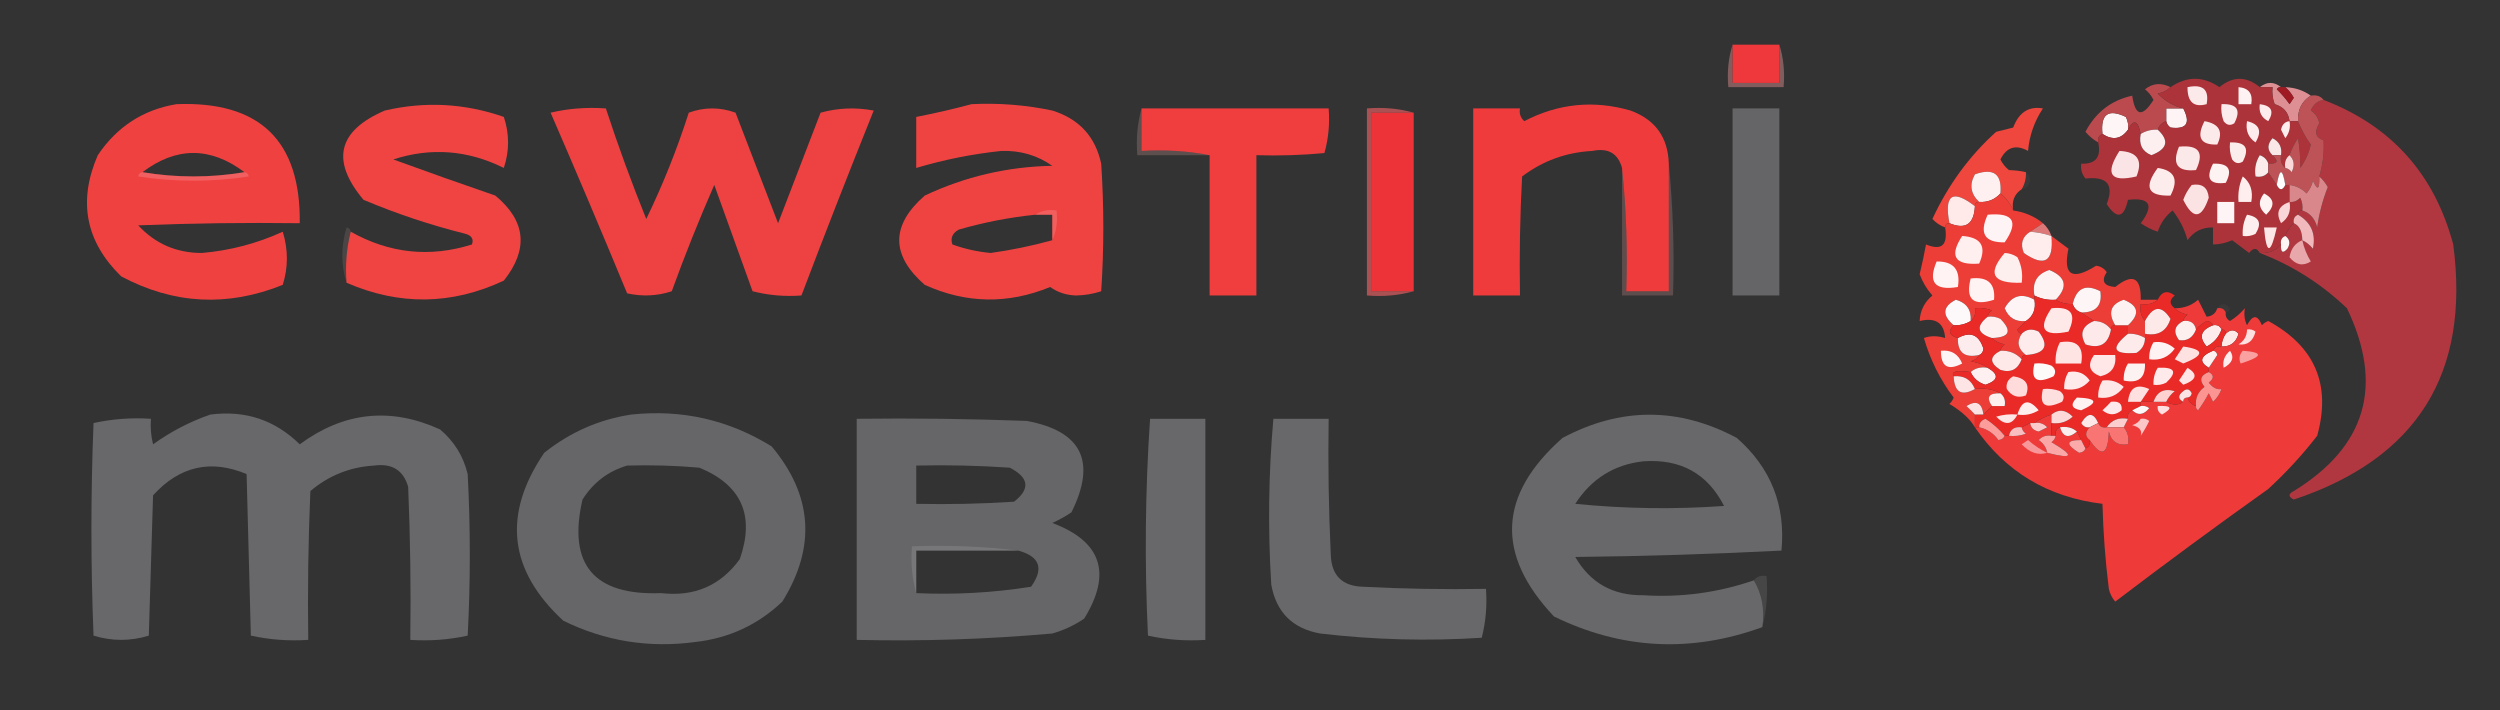 <?xml version="1.0" encoding="UTF-8"?>
<!DOCTYPE svg PUBLIC "-//W3C//DTD SVG 1.1//EN" "http://www.w3.org/Graphics/SVG/1.1/DTD/svg11.dtd">
<svg xmlns="http://www.w3.org/2000/svg" version="1.1" width="588px" height="167px" style="shape-rendering:geometricPrecision; text-rendering:geometricPrecision; image-rendering:optimizeQuality; fill-rule:evenodd; clip-rule:evenodd" xmlns:xlink="http://www.w3.org/1999/xlink">
<rect width="100%" height="100%" fill="#333333" stroke="none"/>
<g><path style="opacity:0.408" fill="#f89c9e" d="M 407.5,10.5 C 407.5,13.5 407.5,16.5 407.5,19.5C 411.167,19.5 414.833,19.5 418.5,19.5C 418.5,16.5 418.5,13.5 418.5,10.5C 419.479,13.625 419.813,16.958 419.5,20.5C 415.167,20.5 410.833,20.5 406.5,20.5C 406.187,16.958 406.521,13.625 407.5,10.5 Z"/></g>
<g><path style="opacity:1" fill="#ef383b" d="M 407.5,10.5 C 411.167,10.5 414.833,10.5 418.5,10.5C 418.5,13.5 418.5,16.5 418.5,19.5C 414.833,19.5 411.167,19.5 407.5,19.5C 407.5,16.5 407.5,13.5 407.5,10.5 Z"/></g>
<g><path style="opacity:1" fill="#dd8f93" d="M 531.5,20.5 C 533.167,19.167 534.833,19.167 536.5,20.5C 536.062,20.435 535.728,20.601 535.5,21C 536.618,22.074 537.618,23.24 538.5,24.5C 538.833,24 539.167,23.5 539.5,23C 538.944,21.989 538.278,21.156 537.5,20.5C 539.786,20.595 541.786,21.262 543.5,22.5C 541.386,23.784 540.386,25.784 540.5,28.5C 539.833,28.5 539.167,28.5 538.5,28.5C 538.238,26.436 537.071,25.103 535,24.5C 534.51,23.207 534.343,21.873 534.5,20.5C 533.5,20.5 532.5,20.5 531.5,20.5 Z"/></g>
<g><path style="opacity:1" fill="#a01a24" d="M 536.5,20.5 C 536.833,20.5 537.167,20.5 537.5,20.5C 538.278,21.156 538.944,21.989 539.5,23C 539.167,23.5 538.833,24 538.5,24.5C 537.618,23.24 536.618,22.074 535.5,21C 535.728,20.601 536.062,20.435 536.5,20.5 Z"/></g>
<g><path style="opacity:1" fill="#b03740" d="M 546.5,23.5 C 562.412,29.583 572.578,40.917 577,57.5C 581.004,87.826 568.504,107.826 539.5,117.5C 538.167,116.833 538.167,116.167 539.5,115.5C 556.545,104.996 560.712,90.663 552,72.5C 545.954,66.738 539.121,62.405 531.5,59.5C 533.554,59.635 535.221,58.968 536.5,57.5C 536.393,59.379 536.893,59.712 538,58.5C 538.74,57.251 538.573,56.251 537.5,55.5C 537.932,54.291 538.599,53.291 539.5,52.5C 540.795,53.031 541.462,54.364 541.5,56.5C 542.458,56.953 543.292,57.62 544,58.5C 544.741,54.984 543.575,52.317 540.5,50.5C 540.5,49.833 540.833,49.5 541.5,49.5C 543.335,50.122 544.502,51.456 545,53.5C 545.457,50.204 546.291,47.037 547.5,44C 546.934,43.005 546.267,42.172 545.5,41.5C 546.352,38.595 546.685,35.762 546.5,33C 544.602,32.36 544.268,31.027 545.5,29C 545.245,27.674 544.578,26.674 543.5,26C 544.078,24.583 545.078,23.75 546.5,23.5 Z"/></g>
<g><path style="opacity:0.993" fill="#f14242" d="M 41.5,24.5 C 61.081,23.749 70.748,33.083 70.5,52.5C 57.829,52.333 45.162,52.5 32.5,53C 36.52,57.341 41.52,59.508 47.5,59.5C 54.134,58.925 60.468,57.258 66.5,54.5C 67.798,58.715 67.798,62.882 66.5,67C 53.477,72.239 40.811,71.572 28.5,65C 20.133,56.828 18.299,47.328 23,36.5C 27.513,29.798 33.679,25.798 41.5,24.5 Z M 57.5,40.5 C 49.5,41.833 41.5,41.833 33.5,40.5C 41.467,34.47 49.467,34.47 57.5,40.5 Z"/></g>
<g><path style="opacity:0.988" fill="#f14443" d="M 81.5,66.5 C 81.183,62.298 81.517,58.298 82.5,54.5C 91.599,59.615 101.099,60.615 111,57.5C 111.456,56.256 110.956,55.423 109.5,55C 101.284,52.947 93.284,50.28 85.5,47C 77.76,37.776 79.427,30.776 90.5,26C 99.973,23.796 109.306,24.296 118.5,27.5C 119.833,31.5 119.833,35.5 118.5,39.5C 110.017,35.292 101.35,34.626 92.5,37.5C 100.423,40.392 108.423,43.226 116.5,46C 123.696,51.961 124.363,58.628 118.5,66C 106.254,71.739 93.921,71.905 81.5,66.5 Z"/></g>
<g><path style="opacity:0.99" fill="#f14443" d="M 228.5,24.5 C 234.909,24.183 241.243,24.683 247.5,26C 253.804,27.968 257.637,32.135 259,38.5C 259.667,48.5 259.667,58.5 259,68.5C 257.094,69.131 255.094,69.464 253,69.5C 250.698,69.4 248.698,68.733 247,67.5C 237.075,71.578 227.242,71.411 217.5,67C 209.5,60 209.5,53 217.5,46C 226.965,41.531 236.965,39.198 247.5,39C 243.98,36.521 239.98,35.355 235.5,35.5C 228.688,36.218 222.022,37.551 215.5,39.5C 215.5,35.5 215.5,31.5 215.5,27.5C 219.983,26.627 224.317,25.627 228.5,24.5 Z M 243.5,50.5 C 244.833,50.5 246.167,50.5 247.5,50.5C 247.5,52.5 247.5,54.5 247.5,56.5C 242.752,57.816 237.918,58.816 233,59.5C 229.882,59.21 226.882,58.544 224,57.5C 223.493,56.004 223.993,54.837 225.5,54C 231.405,52.294 237.405,51.127 243.5,50.5 Z"/></g>
<g><path style="opacity:0.992" fill="#f03c3d" d="M 392.5,38.5 C 392.5,48.5 392.5,58.5 392.5,68.5C 389.167,68.5 385.833,68.5 382.5,68.5C 382.827,58.652 382.494,48.986 381.5,39.5C 380.551,36.06 378.218,34.726 374.5,35.5C 368.364,35.823 362.864,37.823 358,41.5C 357.5,50.827 357.334,60.161 357.5,69.5C 353.833,69.5 350.167,69.5 346.5,69.5C 346.5,54.833 346.5,40.167 346.5,25.5C 350.167,25.5 353.833,25.5 357.5,25.5C 357.281,26.675 357.614,27.675 358.5,28.5C 366.489,24.334 374.822,23.501 383.5,26C 389.321,28.143 392.321,32.31 392.5,38.5 Z"/></g>
<g><path style="opacity:1" fill="#fef4f5" d="M 513.5,25.5 C 515.293,28.987 514.293,30.487 510.5,30C 509.944,29.617 509.611,29.117 509.5,28.5C 509.5,27.5 509.5,26.5 509.5,25.5C 510.833,25.5 512.167,25.5 513.5,25.5 Z"/></g>
<g><path style="opacity:0.987" fill="#f04141" d="M 129.5,26.5 C 133.634,25.515 137.968,25.182 142.5,25.5C 145.361,34.246 148.527,42.913 152,51.5C 155.911,43.44 159.245,35.106 162,26.5C 165.667,25.167 169.333,25.167 173,26.5C 176.333,35.167 179.667,43.833 183,52.5C 186.333,43.833 189.667,35.167 193,26.5C 197.079,25.37 201.245,25.204 205.5,26C 199.684,40.461 194.018,54.961 188.5,69.5C 184.563,69.793 180.73,69.46 177,68.5C 174,60.167 171,51.833 168,43.5C 164.408,51.691 161.075,60.024 158,68.5C 154.591,69.622 151.091,69.789 147.5,69C 141.595,54.701 135.595,40.535 129.5,26.5 Z"/></g>
<g><path style="opacity:1" fill="#f03e3f" d="M 268.5,25.5 C 283.167,25.5 297.833,25.5 312.5,25.5C 312.789,29.106 312.456,32.606 311.5,36C 306.177,36.499 300.844,36.666 295.5,36.5C 295.5,47.5 295.5,58.5 295.5,69.5C 291.833,69.5 288.167,69.5 284.5,69.5C 284.5,58.5 284.5,47.5 284.5,36.5C 279.36,35.512 274.026,35.179 268.5,35.5C 268.5,32.167 268.5,28.833 268.5,25.5 Z"/></g>
<g><path style="opacity:0.999" fill="#ee3338" d="M 332.5,26.5 C 332.5,40.5 332.5,54.5 332.5,68.5C 329.167,68.5 325.833,68.5 322.5,68.5C 322.5,54.5 322.5,40.5 322.5,26.5C 325.833,26.5 329.167,26.5 332.5,26.5 Z"/></g>
<g><path style="opacity:0.998" fill="#656567" d="M 407.5,25.5 C 411.167,25.5 414.833,25.5 418.5,25.5C 418.5,40.167 418.5,54.833 418.5,69.5C 414.833,69.5 411.167,69.5 407.5,69.5C 407.5,54.833 407.5,40.167 407.5,25.5 Z"/></g>
<g><path style="opacity:1" fill="#fef6f6" d="M 500.5,30.5 C 498.901,32.729 496.901,33.062 494.5,31.5C 494.015,26.841 495.848,25.508 500,27.5C 500.483,28.448 500.649,29.448 500.5,30.5 Z"/></g>
<g><path style="opacity:1" fill="#ba4a4e" d="M 510.5,20.5 C 509.737,21.268 508.737,21.768 507.5,22C 509.211,23.776 511.211,24.942 513.5,25.5C 512.167,25.5 510.833,25.5 509.5,25.5C 509.5,26.5 509.5,27.5 509.5,28.5C 508.5,28.833 507.833,29.5 507.5,30.5C 506.041,30.433 504.708,30.766 503.5,31.5C 502.831,28.285 501.831,27.951 500.5,30.5C 500.649,29.448 500.483,28.448 500,27.5C 495.848,25.508 494.015,26.841 494.5,31.5C 493.662,31.842 493.328,32.508 493.5,33.5C 492.373,32.878 491.373,32.045 490.5,31C 492.903,26.419 496.57,23.585 501.5,22.5C 502.188,27.34 503.855,27.673 506.5,23.5C 506.023,22.522 505.357,21.689 504.5,21C 506.305,19.558 508.305,19.392 510.5,20.5 Z"/></g>
<g><path style="opacity:0.616" fill="#f56467" d="M 332.5,26.5 C 329.167,26.5 325.833,26.5 322.5,26.5C 322.5,40.5 322.5,54.5 322.5,68.5C 325.833,68.5 329.167,68.5 332.5,68.5C 329.038,69.482 325.371,69.815 321.5,69.5C 321.5,54.833 321.5,40.167 321.5,25.5C 325.371,25.185 329.038,25.518 332.5,26.5 Z"/></g>
<g><path style="opacity:1" fill="#ac3339" d="M 531.5,20.5 C 532.5,20.5 533.5,20.5 534.5,20.5C 534.343,21.873 534.51,23.207 535,24.5C 537.071,25.103 538.238,26.436 538.5,28.5C 539.167,28.5 539.833,28.5 540.5,28.5C 541.259,30.436 542.259,32.269 543.5,34C 543.046,36.036 542.213,37.87 541,39.5C 541.053,37.064 540.887,34.731 540.5,32.5C 539.638,33.766 538.971,35.099 538.5,36.5C 537.596,37.209 537.263,38.209 537.5,39.5C 536.596,38.791 536.263,37.791 536.5,36.5C 536.778,34.654 536.111,33.32 534.5,32.5C 533.218,33.958 533.218,35.292 534.5,36.5C 536.031,37.925 535.698,38.591 533.5,38.5C 533.189,37.522 532.522,36.855 531.5,36.5C 530.548,38.045 530.215,39.712 530.5,41.5C 531.791,41.737 532.791,41.404 533.5,40.5C 534.167,41.5 534.833,42.5 535.5,43.5C 536.167,44.833 536.833,44.833 537.5,43.5C 537.833,43.5 538.167,43.5 538.5,43.5C 538.5,44.833 538.5,46.167 538.5,47.5C 539.496,47.586 540.329,47.252 541,46.5C 541.483,47.448 541.649,48.448 541.5,49.5C 540.833,49.5 540.5,49.833 540.5,50.5C 539.662,50.842 539.328,51.508 539.5,52.5C 538.599,53.291 537.932,54.291 537.5,55.5C 536.662,55.842 536.328,56.508 536.5,57.5C 535.221,58.968 533.554,59.635 531.5,59.5C 530.811,58.226 529.977,58.226 529,59.5C 527.671,58.506 526.338,57.506 525,56.5C 523.56,57.148 522.06,57.481 520.5,57.5C 520.5,56.167 520.5,54.833 520.5,53.5C 517.951,53.441 515.951,54.441 514.5,56.5C 513.89,54.083 512.724,51.749 511,49.5C 509.354,50.779 508.187,52.445 507.5,54.5C 506.069,54.023 504.736,53.357 503.5,52.5C 506.698,48.241 505.698,46.408 500.5,47C 499.541,51.3 497.874,51.634 495.5,48C 497.273,43.425 495.606,41.425 490.5,42C 489.663,40.989 489.33,39.822 489.5,38.5C 492.91,38.616 494.244,36.95 493.5,33.5C 493.328,32.508 493.662,31.842 494.5,31.5C 496.901,33.062 498.901,32.729 500.5,30.5C 501.831,27.951 502.831,28.285 503.5,31.5C 503.01,33.948 503.843,35.615 506,36.5C 509.766,35.067 510.266,33.067 507.5,30.5C 507.833,29.5 508.5,28.833 509.5,28.5C 509.611,29.117 509.944,29.617 510.5,30C 514.293,30.487 515.293,28.987 513.5,25.5C 511.211,24.942 509.211,23.776 507.5,22C 508.737,21.768 509.737,21.268 510.5,20.5C 514.335,17.875 518.168,17.875 522,20.5C 525.164,17.888 528.331,17.888 531.5,20.5 Z"/></g>
<g><path style="opacity:1" fill="#fce9e9" d="M 518.5,28.5 C 521.966,29.109 522.966,30.942 521.5,34C 517.537,34.118 516.537,32.284 518.5,28.5 Z"/></g>
<g><path style="opacity:1" fill="#feeded" d="M 538.5,28.5 C 538.762,29.978 538.429,31.311 537.5,32.5C 537.167,31.833 536.833,31.167 536.5,30.5C 536.747,29.287 537.414,28.62 538.5,28.5 Z"/></g>
<g><path style="opacity:1" fill="#fdedee" d="M 528.5,28.5 C 531.423,29.163 532.09,30.83 530.5,33.5C 528.783,32.331 528.116,30.665 528.5,28.5 Z"/></g>
<g><path style="opacity:1" fill="#feebeb" d="M 531.5,24.5 C 534.275,24.834 534.941,26.167 533.5,28.5C 531.889,27.68 531.222,26.346 531.5,24.5 Z"/></g>
<g><path style="opacity:1" fill="#fcebec" d="M 522.5,24.5 C 526.161,24.35 527.161,25.85 525.5,29C 524.551,29.617 523.718,29.451 523,28.5C 522.51,27.207 522.343,25.873 522.5,24.5 Z"/></g>
<g><path style="opacity:1" fill="#fef2f3" d="M 526.5,20.5 C 528.912,20.694 529.912,22.027 529.5,24.5C 528.5,24.5 527.5,24.5 526.5,24.5C 526.5,23.167 526.5,21.833 526.5,20.5 Z"/></g>
<g><path style="opacity:1" fill="#fceaeb" d="M 514.5,20.5 C 518.138,19.737 519.638,21.07 519,24.5C 515.978,25.331 514.478,23.998 514.5,20.5 Z"/></g>
<g><path style="opacity:1" fill="#fdeff0" d="M 507.5,30.5 C 510.266,33.067 509.766,35.067 506,36.5C 503.843,35.615 503.01,33.948 503.5,31.5C 504.708,30.766 506.041,30.433 507.5,30.5 Z"/></g>
<g><path style="opacity:1" fill="#fae8e9" d="M 536.5,36.5 C 535.833,36.5 535.167,36.5 534.5,36.5C 533.218,35.292 533.218,33.958 534.5,32.5C 536.111,33.32 536.778,34.654 536.5,36.5 Z"/></g>
<g><path style="opacity:1" fill="#fceded" d="M 524.5,33.5 C 528.161,33.35 529.161,34.85 527.5,38C 526.551,38.617 525.718,38.451 525,37.5C 524.51,36.207 524.343,34.873 524.5,33.5 Z"/></g>
<g><path style="opacity:1" fill="#fbe8e9" d="M 512.5,34.5 C 517.159,34.015 518.492,35.848 516.5,40C 512.132,40.439 510.799,38.606 512.5,34.5 Z"/></g>
<g><path style="opacity:0.22" fill="#f8b1b4" d="M 268.5,25.5 C 268.5,28.833 268.5,32.167 268.5,35.5C 274.026,35.179 279.36,35.512 284.5,36.5C 278.833,36.5 273.167,36.5 267.5,36.5C 267.185,32.629 267.518,28.962 268.5,25.5 Z"/></g>
<g><path style="opacity:1" fill="#fae4e5" d="M 498.5,35.5 C 502.713,35.699 504.046,37.699 502.5,41.5C 496.344,42.946 495.011,40.946 498.5,35.5 Z"/></g>
<g><path style="opacity:1" fill="#fceded" d="M 533.5,38.5 C 533.5,39.167 533.5,39.833 533.5,40.5C 532.791,41.404 531.791,41.737 530.5,41.5C 530.215,39.712 530.548,38.045 531.5,36.5C 532.522,36.855 533.189,37.522 533.5,38.5 Z"/></g>
<g><path style="opacity:1" fill="#be5357" d="M 543.5,22.5 C 544.791,22.263 545.791,22.596 546.5,23.5C 545.078,23.75 544.078,24.583 543.5,26C 544.578,26.674 545.245,27.674 545.5,29C 544.268,31.027 544.602,32.36 546.5,33C 546.685,35.762 546.352,38.595 545.5,41.5C 545.587,44.598 545.087,44.932 544,42.5C 543.751,43.624 543.251,44.624 542.5,45.5C 541.378,44.37 540.044,43.703 538.5,43.5C 538.167,43.5 537.833,43.5 537.5,43.5C 536.833,39.5 536.167,39.5 535.5,43.5C 534.833,42.5 534.167,41.5 533.5,40.5C 533.5,39.833 533.5,39.167 533.5,38.5C 535.698,38.591 536.031,37.925 534.5,36.5C 535.167,36.5 535.833,36.5 536.5,36.5C 536.263,37.791 536.596,38.791 537.5,39.5C 538.117,39.611 538.617,39.944 539,40.5C 539.765,38.934 539.598,37.601 538.5,36.5C 538.971,35.099 539.638,33.766 540.5,32.5C 540.887,34.731 541.053,37.064 541,39.5C 542.213,37.87 543.046,36.036 543.5,34C 542.259,32.269 541.259,30.436 540.5,28.5C 540.386,25.784 541.386,23.784 543.5,22.5 Z"/></g>
<g><path style="opacity:1" fill="#fbd8d9" d="M 538.5,36.5 C 539.598,37.601 539.765,38.934 539,40.5C 538.617,39.944 538.117,39.611 537.5,39.5C 537.263,38.209 537.596,37.209 538.5,36.5 Z"/></g>
<g><path style="opacity:1" fill="#fef3f3" d="M 520.5,38.5 C 524.161,38.35 525.161,39.85 523.5,43C 519.707,43.487 518.707,41.987 520.5,38.5 Z"/></g>
<g><path style="opacity:1" fill="#fdecec" d="M 507.5,39.5 C 511.473,40.075 512.473,42.242 510.5,46C 505.148,46.175 504.148,44.009 507.5,39.5 Z"/></g>
<g><path style="opacity:1" fill="#fefffe" d="M 537.5,43.5 C 536.833,44.833 536.167,44.833 535.5,43.5C 536.167,39.5 536.833,39.5 537.5,43.5 Z"/></g>
<g><path style="opacity:0.271" fill="#f8b2b5" d="M 33.5,40.5 C 41.5,41.833 49.5,41.833 57.5,40.5C 58.043,40.56 58.376,40.893 58.5,41.5C 49.833,42.833 41.167,42.833 32.5,41.5C 32.624,40.893 32.957,40.56 33.5,40.5 Z"/></g>
<g><path style="opacity:1" fill="#feeeee" d="M 527.5,41.5 C 529.308,42.918 529.975,44.918 529.5,47.5C 528.5,47.5 527.5,47.5 526.5,47.5C 526.325,45.379 526.659,43.379 527.5,41.5 Z"/></g>
<g><path style="opacity:0.039" fill="#fac8ca" d="M 476.5,40.5 C 477.124,40.917 477.457,41.584 477.5,42.5C 477.253,43.713 476.586,44.38 475.5,44.5C 476.234,43.292 476.567,41.959 476.5,40.5 Z"/></g>
<g><path style="opacity:1" fill="#ef463d" d="M 476.5,40.5 C 476.567,41.959 476.234,43.292 475.5,44.5C 473.787,45.635 473.12,47.302 473.5,49.5C 472.857,47.924 471.857,46.59 470.5,45.5C 470.917,40.931 468.917,39.431 464.5,41C 463.144,43.414 463.478,45.581 465.5,47.5C 464.833,47.5 464.5,47.833 464.5,48.5C 459.225,44.423 457.225,45.756 458.5,52.5C 457.833,52.5 457.5,52.833 457.5,53.5C 456.357,53.092 455.357,52.425 454.5,51.5C 458.226,43.468 463.226,36.634 469.5,31C 470.833,30.667 472.167,30.333 473.5,30C 474.843,26.421 477.176,24.921 480.5,25.5C 478.481,28.538 477.314,31.871 477,35.5C 474.135,33.913 471.968,34.58 470.5,37.5C 470.977,38.478 471.643,39.311 472.5,40C 474.115,40.062 475.448,40.229 476.5,40.5 Z"/></g>
<g><path style="opacity:1" fill="#fef0f0" d="M 470.5,45.5 C 469.18,46.942 467.514,47.608 465.5,47.5C 463.478,45.581 463.144,43.414 464.5,41C 468.917,39.431 470.917,40.931 470.5,45.5 Z"/></g>
<g><path style="opacity:1" fill="#fbe3e4" d="M 515.5,43.5 C 517.948,43.085 519.281,44.085 519.5,46.5C 517.81,51.522 515.81,51.688 513.5,47C 513.978,45.697 514.645,44.531 515.5,43.5 Z"/></g>
<g><path style="opacity:1" fill="#d9878a" d="M 545.5,41.5 C 546.267,42.172 546.934,43.005 547.5,44C 546.291,47.037 545.457,50.204 545,53.5C 544.502,51.456 543.335,50.122 541.5,49.5C 541.649,48.448 541.483,47.448 541,46.5C 540.329,47.252 539.496,47.586 538.5,47.5C 538.5,46.167 538.5,44.833 538.5,43.5C 540.044,43.703 541.378,44.37 542.5,45.5C 543.251,44.624 543.751,43.624 544,42.5C 545.087,44.932 545.587,44.598 545.5,41.5 Z"/></g>
<g><path style="opacity:0.012" fill="#dddede" d="M 449.5,45.5 C 450.833,46.167 450.833,46.167 449.5,45.5 Z"/></g>
<g><path style="opacity:1" fill="#fef4f4" d="M 532.5,45.5 C 534.972,46.749 535.139,48.415 533,50.5C 531.212,48.977 531.045,47.31 532.5,45.5 Z"/></g>
<g><path style="opacity:1" fill="#ffe9e9" d="M 464.5,48.5 C 464.28,52.739 462.28,54.072 458.5,52.5C 457.225,45.756 459.225,44.423 464.5,48.5 Z"/></g>
<g><path style="opacity:1" fill="#fef4f5" d="M 521.5,47.5 C 522.833,47.5 524.167,47.5 525.5,47.5C 525.5,49.167 525.5,50.833 525.5,52.5C 524.167,52.5 522.833,52.5 521.5,52.5C 521.5,50.833 521.5,49.167 521.5,47.5 Z"/></g>
<g><path style="opacity:1" fill="#f9d7d8" d="M 538.5,47.5 C 538.884,49.665 538.217,51.331 536.5,52.5C 535.214,50.069 535.881,48.403 538.5,47.5 Z"/></g>
<g><path style="opacity:1" fill="#fdefef" d="M 528.5,50.5 C 531.389,50.999 532.056,52.499 530.5,55C 529.552,55.483 528.552,55.65 527.5,55.5C 527.366,53.709 527.699,52.042 528.5,50.5 Z"/></g>
<g><path style="opacity:0.365" fill="#f78c8e" d="M 243.5,50.5 C 244.919,49.549 246.585,49.215 248.5,49.5C 248.802,52.059 248.468,54.393 247.5,56.5C 247.5,54.5 247.5,52.5 247.5,50.5C 246.167,50.5 244.833,50.5 243.5,50.5 Z"/></g>
<g><path style="opacity:1" fill="#ed3d37" d="M 470.5,45.5 C 471.857,46.59 472.857,47.924 473.5,49.5C 476.206,49.887 478.539,50.887 480.5,52.5C 479.5,53.167 478.5,53.833 477.5,54.5C 475.623,55.659 475.123,57.326 476,59.5C 480.891,62.888 483.058,61.555 482.5,55.5C 483.815,56.476 485.148,57.476 486.5,58.5C 485.178,64.746 487.344,66.079 493,62.5C 494.059,62.63 494.892,63.13 495.5,64C 494.149,66.125 494.815,67.292 497.5,67.5C 501.611,64.222 503.611,65.222 503.5,70.5C 504.833,70.5 506.167,70.5 507.5,70.5C 506.432,71.434 505.099,71.768 503.5,71.5C 503.232,73.099 503.566,74.432 504.5,75.5C 504.5,76.5 504.5,77.5 504.5,78.5C 504.5,78.833 504.5,79.167 504.5,79.5C 503.292,78.766 501.959,78.433 500.5,78.5C 500.5,77.833 500.5,77.167 500.5,76.5C 503.347,73.899 503.014,71.899 499.5,70.5C 496.396,71.556 495.73,73.556 497.5,76.5C 496.833,76.5 496.5,76.833 496.5,77.5C 495.533,76.194 494.199,75.527 492.5,75.5C 491.5,74.833 490.5,74.167 489.5,73.5C 493,73.505 494.5,71.838 494,68.5C 490.552,66.737 488.385,67.737 487.5,71.5C 486.041,71.567 484.708,71.234 483.5,70.5C 486.435,67.466 485.935,65.133 482,63.5C 479.091,64.428 477.925,66.428 478.5,69.5C 478.5,69.833 478.5,70.167 478.5,70.5C 475.511,68.831 473.178,69.497 471.5,72.5C 472.421,74.756 474.088,75.756 476.5,75.5C 475.909,76.151 475.243,76.818 474.5,77.5C 474.624,78.107 474.957,78.44 475.5,78.5C 474.266,80.398 474.599,82.065 476.5,83.5C 475.833,83.5 475.5,83.833 475.5,84.5C 474.18,83.058 472.514,82.391 470.5,82.5C 470.611,81.883 470.944,81.383 471.5,81C 470.263,80.768 469.263,80.268 468.5,79.5C 472.652,79.369 473.318,77.869 470.5,75C 469.552,74.517 468.552,74.35 467.5,74.5C 467.611,73.883 467.944,73.383 468.5,73C 467.207,72.51 465.873,72.343 464.5,72.5C 464.737,73.791 464.404,74.791 463.5,75.5C 463.707,72.873 462.54,71.207 460,70.5C 456.897,72.112 456.73,74.112 459.5,76.5C 458.115,77.947 458.448,78.947 460.5,79.5C 460.384,82.91 462.05,84.244 465.5,83.5C 465.082,84.222 464.416,84.722 463.5,85C 465.058,85.21 466.391,85.71 467.5,86.5C 465.901,86.232 464.568,86.566 463.5,87.5C 460.132,87.036 458.798,87.37 459.5,88.5C 459.657,92.273 461.324,93.273 464.5,91.5C 466.735,91.205 468.735,91.539 470.5,92.5C 467.752,92.402 467.086,93.402 468.5,95.5C 467.833,96.167 467.167,96.833 466.5,97.5C 466.166,94.725 464.833,94.058 462.5,95.5C 463.243,96.182 463.909,96.849 464.5,97.5C 464.5,98.5 464.5,99.5 464.5,100.5C 463.373,98.563 461.373,96.73 458.5,95C 458.957,94.586 459.291,94.086 459.5,93.5C 456.323,89.304 453.99,84.637 452.5,79.5C 454.003,78.948 455.669,78.948 457.5,79.5C 457.241,75.932 455.241,74.599 451.5,75.5C 451.624,73.048 452.624,71.048 454.5,69.5C 453.186,68.014 452.186,66.347 451.5,64.5C 452.064,62.181 452.564,59.847 453,57.5C 456.669,59.009 458.169,57.676 457.5,53.5C 457.5,52.833 457.833,52.5 458.5,52.5C 462.28,54.072 464.28,52.739 464.5,48.5C 464.5,47.833 464.833,47.5 465.5,47.5C 467.514,47.608 469.18,46.942 470.5,45.5 Z"/></g>
<g><path style="opacity:1" fill="#fef4f5" d="M 467.5,50.5 C 473.555,49.942 474.888,52.109 471.5,57C 466.791,57.082 465.458,54.915 467.5,50.5 Z"/></g>
<g><path style="opacity:1" fill="#f2b9bc" d="M 540.5,50.5 C 543.575,52.317 544.741,54.984 544,58.5C 543.292,57.62 542.458,56.953 541.5,56.5C 541.462,54.364 540.795,53.031 539.5,52.5C 539.328,51.508 539.662,50.842 540.5,50.5 Z"/></g>
<g><path style="opacity:0.22" fill="#f9a9ab" d="M 392.5,38.5 C 393.494,48.653 393.828,58.986 393.5,69.5C 389.5,69.5 385.5,69.5 381.5,69.5C 381.5,59.5 381.5,49.5 381.5,39.5C 382.494,48.986 382.827,58.652 382.5,68.5C 385.833,68.5 389.167,68.5 392.5,68.5C 392.5,58.5 392.5,48.5 392.5,38.5 Z"/></g>
<g><path style="opacity:0.851" fill="#f98584" d="M 480.5,52.5 C 481.401,53.291 482.068,54.291 482.5,55.5C 480.883,54.962 479.216,54.629 477.5,54.5C 478.5,53.833 479.5,53.167 480.5,52.5 Z"/></g>
<g><path style="opacity:1" fill="#fde6e6" d="M 532.5,53.5 C 533.5,53.5 534.5,53.5 535.5,53.5C 534.052,59.969 533.052,59.969 532.5,53.5 Z"/></g>
<g><path style="opacity:1" fill="#ffecec" d="M 477.5,54.5 C 479.216,54.629 480.883,54.962 482.5,55.5C 483.058,61.555 480.891,62.888 476,59.5C 475.123,57.326 475.623,55.659 477.5,54.5 Z"/></g>
<g><path style="opacity:0.129" fill="#fac5c7" d="M 82.5,54.5 C 81.517,58.298 81.183,62.298 81.5,66.5C 80.189,62.317 80.189,57.984 81.5,53.5C 82.107,53.624 82.44,53.957 82.5,54.5 Z"/></g>
<g><path style="opacity:1" fill="#fef5f5" d="M 537.5,55.5 C 538.573,56.251 538.74,57.251 538,58.5C 536.893,59.712 536.393,59.379 536.5,57.5C 536.328,56.508 536.662,55.842 537.5,55.5 Z"/></g>
<g><path style="opacity:1" fill="#ffefef" d="M 461.5,55.5 C 465.976,55.8 467.31,57.967 465.5,62C 459.738,62.418 458.404,60.251 461.5,55.5 Z"/></g>
<g><path style="opacity:1" fill="#feefef" d="M 471.5,59.5 C 472.583,59.539 473.583,59.873 474.5,60.5C 475.466,62.396 475.799,64.396 475.5,66.5C 468.659,66.719 467.325,64.386 471.5,59.5 Z"/></g>
<g><path style="opacity:1" fill="#e8a8ab" d="M 541.5,56.5 C 541.877,58.258 542.544,59.925 543.5,61.5C 541.635,62.666 539.968,62.333 538.5,60.5C 538.815,58.517 539.815,57.184 541.5,56.5 Z"/></g>
<g><path style="opacity:1" fill="#fff3f3" d="M 455.5,61.5 C 459.485,61.44 461.152,63.44 460.5,67.5C 455.074,68.416 453.407,66.416 455.5,61.5 Z"/></g>
<g><path style="opacity:1" fill="#fef2f2" d="M 483.5,70.5 C 481.708,70.634 480.042,70.301 478.5,69.5C 477.925,66.428 479.091,64.428 482,63.5C 485.935,65.133 486.435,67.466 483.5,70.5 Z"/></g>
<g><path style="opacity:1" fill="#fff3f4" d="M 463.5,65.5 C 467.509,65.014 469.342,66.68 469,70.5C 464.079,72.077 462.246,70.41 463.5,65.5 Z"/></g>
<g><path style="opacity:1" fill="#fef5f6" d="M 489.5,73.5 C 488.5,73.167 487.833,72.5 487.5,71.5C 488.385,67.737 490.552,66.737 494,68.5C 494.5,71.838 493,73.505 489.5,73.5 Z"/></g>
<g><path style="opacity:1" fill="#fef4f5" d="M 478.5,70.5 C 478.88,72.698 478.213,74.365 476.5,75.5C 474.088,75.756 472.421,74.756 471.5,72.5C 473.178,69.497 475.511,68.831 478.5,70.5 Z"/></g>
<g><path style="opacity:1" fill="#fdf8f9" d="M 463.5,75.5 C 462.292,76.234 460.959,76.567 459.5,76.5C 456.73,74.112 456.897,72.112 460,70.5C 462.54,71.207 463.707,72.873 463.5,75.5 Z"/></g>
<g><path style="opacity:0.039" fill="#fdc3c3" d="M 521.5,72.5 C 522.386,71.224 523.386,71.224 524.5,72.5C 524.376,73.107 524.043,73.44 523.5,73.5C 523.158,72.662 522.492,72.328 521.5,72.5 Z"/></g>
<g><path style="opacity:1" fill="#feebeb" d="M 520.5,76.5 C 521.492,76.328 522.158,76.662 522.5,77.5C 521.886,79.282 520.72,80.616 519,81.5C 517.093,79.281 517.593,77.614 520.5,76.5 Z"/></g>
<g><path style="opacity:1" fill="#fee9e9" d="M 522.5,81.5 C 522.557,80.391 522.89,79.391 523.5,78.5C 524.575,77.438 525.575,77.438 526.5,78.5C 525.923,80.55 524.59,81.55 522.5,81.5 Z"/></g>
<g><path style="opacity:1" fill="#fdecee" d="M 465.5,83.5 C 462.05,84.244 460.384,82.91 460.5,79.5C 463.449,77.875 465.449,78.708 466.5,82C 466.43,82.765 466.097,83.265 465.5,83.5 Z"/></g>
<g><path style="opacity:1" fill="#ef3a3a" d="M 521.5,72.5 C 522.492,72.328 523.158,72.662 523.5,73.5C 523.369,74.376 523.702,75.043 524.5,75.5C 525.814,74.687 526.981,73.687 528,72.5C 527.737,73.951 527.904,75.284 528.5,76.5C 529.816,73.972 530.983,73.972 532,76.5C 532.414,76.043 532.914,75.709 533.5,75.5C 544.499,81.493 548.332,90.493 545,102.5C 541.535,106.967 537.702,111.133 533.5,115C 521.359,123.64 509.359,132.474 497.5,141.5C 496.749,140.624 496.249,139.624 496,138.5C 495.169,131.854 494.669,125.187 494.5,118.5C 481.664,116.954 471.664,110.954 464.5,100.5C 464.833,100.5 465.167,100.5 465.5,100.5C 467.377,100.9 468.877,101.9 470,103.5C 470.765,103.43 471.265,103.097 471.5,102.5C 471.833,102.5 472.167,102.5 472.5,102.5C 473.873,102.657 475.207,102.49 476.5,102C 475.944,101.617 475.611,101.117 475.5,100.5C 476.167,100.167 476.833,99.833 477.5,99.5C 477.62,100.586 478.287,101.253 479.5,101.5C 480.167,101.167 480.833,100.833 481.5,100.5C 480.675,99.614 479.675,99.281 478.5,99.5C 479.671,98.655 481.005,97.989 482.5,97.5C 482.5,98.167 482.5,98.833 482.5,99.5C 482.5,100.5 482.5,101.5 482.5,102.5C 481.325,102.281 480.325,102.614 479.5,103.5C 480.612,104.265 481.279,105.265 481.5,106.5C 487.684,108.073 488.017,107.24 482.5,104C 483.056,103.617 483.389,103.117 483.5,102.5C 483.328,101.508 483.662,100.842 484.5,100.5C 485.211,102.842 486.544,103.175 488.5,101.5C 488.833,102.167 489.167,102.833 489.5,103.5C 485.911,103.484 485.745,104.484 489,106.5C 489.765,106.43 490.265,106.097 490.5,105.5C 491.338,105.158 491.672,104.492 491.5,103.5C 494.298,107.697 495.798,107.031 496,101.5C 496.589,103.863 498.089,104.863 500.5,104.5C 500.768,102.901 500.434,101.568 499.5,100.5C 499.833,99.833 500.167,99.167 500.5,98.5C 500.328,97.508 500.662,96.842 501.5,96.5C 502.849,97.796 504.182,97.63 505.5,96C 504.906,95.536 504.239,95.369 503.5,95.5C 503.5,95.167 503.5,94.833 503.5,94.5C 504.5,94.5 505.5,94.5 506.5,94.5C 507.5,94.5 508.5,94.5 509.5,94.5C 511.035,95.354 512.368,95.354 513.5,94.5C 513.5,93.833 513.833,93.5 514.5,93.5C 514.833,94.5 515.5,95.167 516.5,95.5C 516.435,95.938 516.601,96.272 517,96.5C 517.923,95.241 518.757,93.908 519.5,92.5C 519.833,93.167 520.167,93.833 520.5,94.5C 521.415,93.672 522.081,92.672 522.5,91.5C 521.471,91.704 520.471,91.204 519.5,90C 520.774,89.023 520.774,88.189 519.5,87.5C 519.5,87.167 519.5,86.833 519.5,86.5C 520.141,85.518 520.807,84.518 521.5,83.5C 521.376,82.893 521.043,82.56 520.5,82.5C 520.842,81.662 521.508,81.328 522.5,81.5C 524.59,81.55 525.923,80.55 526.5,78.5C 525.575,77.438 524.575,77.438 523.5,78.5C 523.5,77.833 523.167,77.5 522.5,77.5C 522.158,76.662 521.492,76.328 520.5,76.5C 520.265,75.903 519.765,75.57 519,75.5C 517.989,76.056 517.156,76.722 516.5,77.5C 516.179,75.952 515.179,75.285 513.5,75.5C 513.611,74.883 513.944,74.383 514.5,74C 513.263,73.768 512.263,73.268 511.5,72.5C 513.6,72.523 515.433,71.856 517,70.5C 517.667,71.833 518.333,73.167 519,74.5C 520.301,74.361 521.134,73.695 521.5,72.5 Z"/></g>
<g><path style="opacity:0.996" fill="#fde1e1" d="M 528.5,77.5 C 529.239,77.369 529.906,77.536 530.5,78C 529.924,80.268 528.59,81.268 526.5,81C 527.823,80.184 528.489,79.017 528.5,77.5 Z"/></g>
<g><path style="opacity:1" fill="#fdf4f5" d="M 456.5,82.5 C 458.912,82.244 460.579,83.244 461.5,85.5C 458.167,87.252 456.501,86.252 456.5,82.5 Z"/></g>
<g><path style="opacity:1" fill="#fef0f0" d="M 520.5,82.5 C 521.043,82.56 521.376,82.893 521.5,83.5C 520.807,84.518 520.141,85.518 519.5,86.5C 517.14,85.092 517.474,83.759 520.5,82.5 Z"/></g>
<g><path style="opacity:1" fill="#feedee" d="M 524.5,82.5 C 525.559,84.07 525.059,85.403 523,86.5C 522.7,84.934 523.2,83.601 524.5,82.5 Z"/></g>
<g><path style="opacity:1" fill="#fba0a0" d="M 527.5,82.5 C 532.421,82.847 532.254,83.847 527,85.5C 526.53,84.423 526.697,83.423 527.5,82.5 Z"/></g>
<g><path style="opacity:1" fill="#fef0f0" d="M 467.5,86.5 C 470.218,88.088 470.052,89.421 467,90.5C 465.358,90.022 464.191,89.022 463.5,87.5C 464.568,86.566 465.901,86.232 467.5,86.5 Z"/></g>
<g><path style="opacity:1" fill="#e92a27" d="M 511.5,72.5 C 512.263,73.268 513.263,73.768 514.5,74C 513.944,74.383 513.611,74.883 513.5,75.5C 511.418,76.585 511.084,78.085 512.5,80C 514.412,80.279 515.746,79.446 516.5,77.5C 517.156,76.722 517.989,76.056 519,75.5C 519.765,75.57 520.265,75.903 520.5,76.5C 517.593,77.614 517.093,79.281 519,81.5C 520.72,80.616 521.886,79.282 522.5,77.5C 523.167,77.5 523.5,77.833 523.5,78.5C 522.89,79.391 522.557,80.391 522.5,81.5C 521.508,81.328 520.842,81.662 520.5,82.5C 517.474,83.759 517.14,85.092 519.5,86.5C 519.5,86.833 519.5,87.167 519.5,87.5C 517.534,88.254 517.2,89.421 518.5,91C 516.963,92.11 516.297,93.61 516.5,95.5C 515.5,95.167 514.833,94.5 514.5,93.5C 515.043,93.44 515.376,93.107 515.5,92.5C 514.998,91.479 514.332,91.312 513.5,92C 512.226,92.977 512.226,93.811 513.5,94.5C 512.368,95.354 511.035,95.354 509.5,94.5C 509.953,93.542 510.619,92.708 511.5,92C 508.981,91.259 507.315,92.092 506.5,94.5C 505.5,94.5 504.5,94.5 503.5,94.5C 503.5,94.833 503.5,95.167 503.5,95.5C 502.833,95.833 502.167,96.167 501.5,96.5C 500.662,96.842 500.328,97.508 500.5,98.5C 498.302,98.12 496.635,98.787 495.5,100.5C 494.508,100.672 493.842,100.338 493.5,99.5C 492.377,96.959 491.044,96.959 489.5,99.5C 489.957,100.298 490.624,100.631 491.5,100.5C 490.375,101.652 490.375,102.652 491.5,103.5C 491.672,104.492 491.338,105.158 490.5,105.5C 490.167,104.833 489.833,104.167 489.5,103.5C 489.167,102.833 488.833,102.167 488.5,101.5C 487.432,100.566 486.099,100.232 484.5,100.5C 483.662,100.842 483.328,101.508 483.5,102.5C 483.167,102.5 482.833,102.5 482.5,102.5C 482.5,101.5 482.5,100.5 482.5,99.5C 484.429,99.769 486.095,99.269 487.5,98C 485.852,96.323 484.185,96.156 482.5,97.5C 481.005,97.989 479.671,98.655 478.5,99.5C 478.167,99.5 477.833,99.5 477.5,99.5C 476.833,99.833 476.167,100.167 475.5,100.5C 473.821,100.285 472.821,100.952 472.5,102.5C 472.167,102.5 471.833,102.5 471.5,102.5C 470.215,100.938 468.715,99.605 467,98.5C 465.97,98.836 465.47,99.503 465.5,100.5C 465.167,100.5 464.833,100.5 464.5,100.5C 464.5,99.5 464.5,98.5 464.5,97.5C 465.167,97.5 465.833,97.5 466.5,97.5C 467.167,96.833 467.833,96.167 468.5,95.5C 469.5,95.5 470.5,95.5 471.5,95.5C 471.737,94.209 471.404,93.209 470.5,92.5C 468.735,91.539 466.735,91.205 464.5,91.5C 463.599,89.273 461.933,88.273 459.5,88.5C 458.798,87.37 460.132,87.036 463.5,87.5C 464.191,89.022 465.358,90.022 467,90.5C 470.052,89.421 470.218,88.088 467.5,86.5C 466.391,85.71 465.058,85.21 463.5,85C 464.416,84.722 465.082,84.222 465.5,83.5C 466.097,83.265 466.43,82.765 466.5,82C 465.449,78.708 463.449,77.875 460.5,79.5C 458.448,78.947 458.115,77.947 459.5,76.5C 460.959,76.567 462.292,76.234 463.5,75.5C 464.404,74.791 464.737,73.791 464.5,72.5C 465.873,72.343 467.207,72.51 468.5,73C 467.944,73.383 467.611,73.883 467.5,74.5C 464.695,76.756 465.028,78.423 468.5,79.5C 469.263,80.268 470.263,80.768 471.5,81C 470.944,81.383 470.611,81.883 470.5,82.5C 467.894,83.85 467.894,85.35 470.5,87C 472.928,87.747 474.594,86.914 475.5,84.5C 475.5,83.833 475.833,83.5 476.5,83.5C 481.041,83.185 482.041,81.352 479.5,78C 477.934,77.235 476.601,77.402 475.5,78.5C 474.957,78.44 474.624,78.107 474.5,77.5C 475.243,76.818 475.909,76.151 476.5,75.5C 478.213,74.365 478.88,72.698 478.5,70.5C 478.5,70.167 478.5,69.833 478.5,69.5C 480.042,70.301 481.708,70.634 483.5,70.5C 484.708,71.234 486.041,71.567 487.5,71.5C 487.833,72.5 488.5,73.167 489.5,73.5C 490.5,74.167 491.5,74.833 492.5,75.5C 489.733,76.638 489.066,78.472 490.5,81C 493.872,82.121 495.872,80.955 496.5,77.5C 496.5,76.833 496.833,76.5 497.5,76.5C 498.5,76.5 499.5,76.5 500.5,76.5C 500.5,77.167 500.5,77.833 500.5,78.5C 496.295,81.928 496.962,83.428 502.5,83C 503.823,82.184 504.489,81.017 504.5,79.5C 504.5,79.167 504.5,78.833 504.5,78.5C 507.571,79.076 509.571,77.909 510.5,75C 508.424,71.725 506.424,71.891 504.5,75.5C 503.566,74.432 503.232,73.099 503.5,71.5C 505.099,71.768 506.432,71.434 507.5,70.5C 508.427,68.524 509.76,68.191 511.5,69.5C 510.209,70.527 510.209,71.527 511.5,72.5 Z"/></g>
<g><path style="opacity:1" fill="#feeaeb" d="M 507.5,86.5 C 511.527,86.281 512.194,87.448 509.5,90C 508.552,90.483 507.552,90.65 506.5,90.5C 506.433,89.041 506.766,87.708 507.5,86.5 Z"/></g>
<g><path style="opacity:1" fill="#fdf2f2" d="M 500.5,85.5 C 501.833,85.5 503.167,85.5 504.5,85.5C 504.616,88.91 502.95,90.244 499.5,89.5C 499.433,88.041 499.766,86.708 500.5,85.5 Z"/></g>
<g><path style="opacity:1" fill="#fdfafa" d="M 478.5,85.5 C 479.873,85.343 481.207,85.51 482.5,86C 483.451,86.718 483.617,87.551 483,88.5C 479.054,90.36 477.554,89.36 478.5,85.5 Z"/></g>
<g><path style="opacity:1" fill="#ffe7e7" d="M 492.5,83.5 C 494.167,83.5 495.833,83.5 497.5,83.5C 497.804,86.233 496.637,87.899 494,88.5C 491.389,87.5 490.889,85.833 492.5,83.5 Z"/></g>
<g><path style="opacity:1" fill="#fee8e8" d="M 470.5,82.5 C 472.514,82.391 474.18,83.058 475.5,84.5C 474.594,86.914 472.928,87.747 470.5,87C 467.894,85.35 467.894,83.85 470.5,82.5 Z"/></g>
<g><path style="opacity:1" fill="#fee1e1" d="M 513.5,81.5 C 518.52,82.211 518.52,83.544 513.5,85.5C 512.833,85.167 512.167,84.833 511.5,84.5C 512.193,83.482 512.859,82.482 513.5,81.5 Z"/></g>
<g><path style="opacity:1" fill="#ffe4e4" d="M 484.5,80.5 C 488.5,79.833 490.167,81.5 489.5,85.5C 487.5,85.5 485.5,85.5 483.5,85.5C 483.366,83.709 483.699,82.042 484.5,80.5 Z"/></g>
<g><path style="opacity:1" fill="#fef2f2" d="M 506.5,80.5 C 508.429,80.231 510.095,80.731 511.5,82C 510.022,84.039 508.022,84.872 505.5,84.5C 505.433,83.041 505.766,81.708 506.5,80.5 Z"/></g>
<g><path style="opacity:1" fill="#fdeaeb" d="M 500.5,78.5 C 501.959,78.433 503.292,78.766 504.5,79.5C 504.489,81.017 503.823,82.184 502.5,83C 496.962,83.428 496.295,81.928 500.5,78.5 Z"/></g>
<g><path style="opacity:1" fill="#feecec" d="M 476.5,83.5 C 474.599,82.065 474.266,80.398 475.5,78.5C 476.601,77.402 477.934,77.235 479.5,78C 482.041,81.352 481.041,83.185 476.5,83.5 Z"/></g>
<g><path style="opacity:1" fill="#fee9ea" d="M 492.5,75.5 C 494.199,75.527 495.533,76.194 496.5,77.5C 495.872,80.955 493.872,82.121 490.5,81C 489.066,78.472 489.733,76.638 492.5,75.5 Z"/></g>
<g><path style="opacity:1" fill="#feefef" d="M 513.5,75.5 C 515.179,75.285 516.179,75.952 516.5,77.5C 515.746,79.446 514.412,80.279 512.5,80C 511.084,78.085 511.418,76.585 513.5,75.5 Z"/></g>
<g><path style="opacity:1" fill="#ffefef" d="M 467.5,74.5 C 468.552,74.35 469.552,74.517 470.5,75C 473.318,77.869 472.652,79.369 468.5,79.5C 465.028,78.423 464.695,76.756 467.5,74.5 Z"/></g>
<g><path style="opacity:1" fill="#fee9e9" d="M 504.5,78.5 C 504.5,77.5 504.5,76.5 504.5,75.5C 506.424,71.891 508.424,71.725 510.5,75C 509.571,77.909 507.571,79.076 504.5,78.5 Z"/></g>
<g><path style="opacity:1" fill="#ffe8e8" d="M 482.5,72.5 C 487.159,72.015 488.492,73.848 486.5,78C 480.546,79.227 479.212,77.394 482.5,72.5 Z"/></g>
<g><path style="opacity:1" fill="#fef1f1" d="M 500.5,76.5 C 499.5,76.5 498.5,76.5 497.5,76.5C 495.73,73.556 496.396,71.556 499.5,70.5C 503.014,71.899 503.347,73.899 500.5,76.5 Z"/></g>
<g><path style="opacity:1" fill="#ffe5e5" d="M 514.5,86.5 C 517.013,88.013 516.68,89.346 513.5,90.5C 513.167,90.167 512.833,89.833 512.5,89.5C 513.193,88.482 513.859,87.482 514.5,86.5 Z"/></g>
<g><path style="opacity:1" fill="#feeaeb" d="M 486.5,87.5 C 488.665,87.116 490.332,87.783 491.5,89.5C 489.977,91.282 487.977,91.949 485.5,91.5C 485.433,90.041 485.766,88.708 486.5,87.5 Z"/></g>
<g><path style="opacity:1" fill="#fee5e5" d="M 459.5,88.5 C 461.933,88.273 463.599,89.273 464.5,91.5C 461.324,93.273 459.657,92.273 459.5,88.5 Z"/></g>
<g><path style="opacity:1" fill="#ffdcdb" d="M 473.5,88.5 C 476.487,88.948 477.487,90.448 476.5,93C 474.633,93.711 473.133,93.211 472,91.5C 471.761,90.212 472.261,89.212 473.5,88.5 Z"/></g>
<g><path style="opacity:1" fill="#fee7e7" d="M 494.5,89.5 C 496.429,89.231 498.095,89.731 499.5,91C 498.022,93.039 496.022,93.872 493.5,93.5C 493.433,92.041 493.766,90.708 494.5,89.5 Z"/></g>
<g><path style="opacity:1" fill="#fee0e1" d="M 503.5,94.5 C 502.5,94.5 501.5,94.5 500.5,94.5C 500.849,91.162 502.516,90.162 505.5,91.5C 504.807,92.518 504.141,93.518 503.5,94.5 Z"/></g>
<g><path style="opacity:1" fill="#ffd2d1" d="M 509.5,94.5 C 508.5,94.5 507.5,94.5 506.5,94.5C 507.315,92.092 508.981,91.259 511.5,92C 510.619,92.708 509.953,93.542 509.5,94.5 Z"/></g>
<g><path style="opacity:1" fill="#fc9492" d="M 519.5,87.5 C 520.774,88.189 520.774,89.023 519.5,90C 520.471,91.204 521.471,91.704 522.5,91.5C 522.081,92.672 521.415,93.672 520.5,94.5C 520.167,93.833 519.833,93.167 519.5,92.5C 518.757,93.908 517.923,95.241 517,96.5C 516.601,96.272 516.435,95.938 516.5,95.5C 516.297,93.61 516.963,92.11 518.5,91C 517.2,89.421 517.534,88.254 519.5,87.5 Z"/></g>
<g><path style="opacity:1" fill="#feeeee" d="M 470.5,92.5 C 471.404,93.209 471.737,94.209 471.5,95.5C 470.5,95.5 469.5,95.5 468.5,95.5C 467.086,93.402 467.752,92.402 470.5,92.5 Z"/></g>
<g><path style="opacity:1" fill="#fedfe0" d="M 480.5,91.5 C 481.873,91.343 483.207,91.51 484.5,92C 485.451,92.718 485.617,93.551 485,94.5C 481.054,96.36 479.554,95.36 480.5,91.5 Z"/></g>
<g><path style="opacity:1" fill="#fce3e4" d="M 514.5,93.5 C 513.833,93.5 513.5,93.833 513.5,94.5C 512.226,93.811 512.226,92.977 513.5,92C 514.332,91.312 514.998,91.479 515.5,92.5C 515.376,93.107 515.043,93.44 514.5,93.5 Z"/></g>
<g><path style="opacity:1" fill="#fef2f2" d="M 488.5,93.5 C 493.276,93.671 493.609,94.671 489.5,96.5C 487.197,96.124 486.863,95.124 488.5,93.5 Z"/></g>
<g><path style="opacity:1" fill="#fde0e1" d="M 466.5,97.5 C 465.833,97.5 465.167,97.5 464.5,97.5C 463.909,96.849 463.243,96.182 462.5,95.5C 464.833,94.058 466.166,94.725 466.5,97.5 Z"/></g>
<g><path style="opacity:1" fill="#ffeeee" d="M 474.5,97.5 C 475.536,94.044 477.203,93.71 479.5,96.5C 477.955,97.452 476.288,97.785 474.5,97.5 Z"/></g>
<g><path style="opacity:1" fill="#fde9eb" d="M 496.5,94.5 C 498.355,94.272 499.188,94.939 499,96.5C 497.506,97.747 496.006,97.747 494.5,96.5C 495.243,95.818 495.909,95.151 496.5,94.5 Z"/></g>
<g><path style="opacity:1" fill="#fdf7f8" d="M 503.5,95.5 C 504.239,95.369 504.906,95.536 505.5,96C 504.182,97.63 502.849,97.796 501.5,96.5C 502.167,96.167 502.833,95.833 503.5,95.5 Z"/></g>
<g><path style="opacity:1" fill="#ffdfdf" d="M 507.5,95.5 C 510.797,95.329 511.131,95.995 508.5,97.5C 507.702,97.043 507.369,96.376 507.5,95.5 Z"/></g>
<g><path style="opacity:1" fill="#fee5e6" d="M 474.5,97.5 C 473.251,99.972 471.585,100.139 469.5,98C 471.134,97.507 472.801,97.34 474.5,97.5 Z"/></g>
<g><path style="opacity:1" fill="#fdd9d9" d="M 482.5,99.5 C 482.5,98.833 482.5,98.167 482.5,97.5C 484.185,96.156 485.852,96.323 487.5,98C 486.095,99.269 484.429,99.769 482.5,99.5 Z"/></g>
<g><path style="opacity:0.985" fill="#69696c" d="M 49.5,97.5 C 57.675,96.447 64.675,98.781 70.5,104.5C 80.864,96.864 91.864,95.697 103.5,101C 106.807,103.778 108.974,107.278 110,111.5C 110.667,124.167 110.667,136.833 110,149.5C 105.599,150.467 101.099,150.8 96.5,150.5C 96.666,138.495 96.5,126.495 96,114.5C 94.87,110.592 92.203,108.926 88,109.5C 82.327,109.837 77.327,111.837 73,115.5C 72.5,127.162 72.334,138.829 72.5,150.5C 67.901,150.8 63.401,150.467 59,149.5C 58.667,136.833 58.333,124.167 58,111.5C 49.568,107.971 42.234,109.637 36,116.5C 35.667,127.5 35.333,138.5 35,149.5C 30.667,150.833 26.333,150.833 22,149.5C 21.333,132.833 21.333,116.167 22,99.5C 26.401,98.533 30.901,98.2 35.5,98.5C 35.338,100.527 35.505,102.527 36,104.5C 40.242,101.464 44.742,99.13 49.5,97.5 Z"/></g>
<g><path style="opacity:0.982" fill="#67676a" d="M 148.5,97.5 C 160.41,96.247 171.41,98.747 181.5,105C 191.14,116.519 191.973,128.686 184,141.5C 178.26,146.953 171.426,150.119 163.5,151C 152.639,152.468 142.306,150.801 132.5,146C 119.638,134.159 118.138,120.993 128,106.5C 134.109,101.638 140.942,98.638 148.5,97.5 Z M 147.5,109.5 C 153.176,109.334 158.843,109.501 164.5,110C 174.425,114.091 177.592,121.258 174,131.5C 169.492,137.733 163.325,140.4 155.5,139.5C 139.657,140.105 133.49,132.772 137,117.5C 139.539,113.49 143.039,110.824 147.5,109.5 Z"/></g>
<g><path style="opacity:0.983" fill="#69696b" d="M 412.5,136.5 C 414.414,139.684 415.08,143.351 414.5,147.5C 397.744,153.598 381.411,152.765 365.5,145C 351.706,130.394 352.372,116.394 367.5,103C 381.174,95.721 394.84,95.721 408.5,103C 416.513,110.039 420.013,118.873 419,129.5C 402.907,130.325 386.741,130.825 370.5,131C 374.02,137.096 379.353,140.096 386.5,140C 395.403,140.561 404.07,139.395 412.5,136.5 Z M 386.5,108.5 C 395.274,107.881 401.607,111.381 405.5,119C 393.819,119.833 382.152,119.666 370.5,118.5C 374.304,112.604 379.637,109.27 386.5,108.5 Z"/></g>
<g><path style="opacity:1" fill="#fee7e8" d="M 493.5,99.5 C 492.833,99.833 492.167,100.167 491.5,100.5C 490.624,100.631 489.957,100.298 489.5,99.5C 491.044,96.959 492.377,96.959 493.5,99.5 Z"/></g>
<g><path style="opacity:0.996" fill="#fdcecf" d="M 500.5,98.5 C 500.167,99.167 499.833,99.833 499.5,100.5C 498.167,100.5 496.833,100.5 495.5,100.5C 496.635,98.787 498.302,98.12 500.5,98.5 Z"/></g>
<g><path style="opacity:0.983" fill="#676769" d="M 201.5,98.5 C 214.837,98.333 228.171,98.5 241.5,99C 254.452,101.406 257.952,108.573 252,120.5C 250.581,121.46 249.081,122.293 247.5,123C 259.078,127.334 261.578,134.834 255,145.5C 252.696,147.068 250.196,148.235 247.5,149C 232.203,150.359 216.869,150.859 201.5,150.5C 201.5,133.167 201.5,115.833 201.5,98.5 Z M 215.5,109.5 C 222.841,109.334 230.174,109.5 237.5,110C 242.035,112.336 242.368,115.002 238.5,118C 230.841,118.5 223.174,118.666 215.5,118.5C 215.5,115.5 215.5,112.5 215.5,109.5 Z M 239.5,129.5 C 244.573,130.885 245.573,133.718 242.5,138C 233.582,139.414 224.582,139.914 215.5,139.5C 215.5,136.167 215.5,132.833 215.5,129.5C 223.5,129.5 231.5,129.5 239.5,129.5 Z"/></g>
<g><path style="opacity:0.971" fill="#6a6a6c" d="M 270.5,98.5 C 274.833,98.5 279.167,98.5 283.5,98.5C 283.5,115.833 283.5,133.167 283.5,150.5C 278.901,150.8 274.401,150.467 270,149.5C 269.182,132.426 269.349,115.426 270.5,98.5 Z"/></g>
<g><path style="opacity:0.982" fill="#69696b" d="M 299.5,98.5 C 303.833,98.5 308.167,98.5 312.5,98.5C 312.333,109.172 312.5,119.839 313,130.5C 313.167,135.333 315.667,137.833 320.5,138C 330.161,138.5 339.828,138.666 349.5,138.5C 349.793,142.437 349.46,146.27 348.5,150C 335.799,150.821 323.132,150.488 310.5,149C 304,147.833 300.167,144 299,137.5C 298.187,124.425 298.354,111.425 299.5,98.5 Z"/></g>
<g><path style="opacity:1" fill="#fc9c9b" d="M 471.5,102.5 C 471.265,103.097 470.765,103.43 470,103.5C 468.877,101.9 467.377,100.9 465.5,100.5C 465.47,99.503 465.97,98.836 467,98.5C 468.715,99.605 470.215,100.938 471.5,102.5 Z"/></g>
<g><path style="opacity:1" fill="#fbbec0" d="M 475.5,100.5 C 475.611,101.117 475.944,101.617 476.5,102C 475.207,102.49 473.873,102.657 472.5,102.5C 472.821,100.952 473.821,100.285 475.5,100.5 Z"/></g>
<g><path style="opacity:1" fill="#fcc9ca" d="M 477.5,99.5 C 477.833,99.5 478.167,99.5 478.5,99.5C 479.675,99.281 480.675,99.614 481.5,100.5C 480.833,100.833 480.167,101.167 479.5,101.5C 478.287,101.253 477.62,100.586 477.5,99.5 Z"/></g>
<g><path style="opacity:1" fill="#f87573" d="M 493.5,99.5 C 493.842,100.338 494.508,100.672 495.5,100.5C 496.833,100.5 498.167,100.5 499.5,100.5C 500.434,101.568 500.768,102.901 500.5,104.5C 498.089,104.863 496.589,103.863 496,101.5C 495.798,107.031 494.298,107.697 491.5,103.5C 490.375,102.652 490.375,101.652 491.5,100.5C 492.167,100.167 492.833,99.833 493.5,99.5 Z"/></g>
<g><path style="opacity:1" fill="#fac6c7" d="M 503.5,98.5 C 504.239,98.369 504.906,98.536 505.5,99C 504.929,100.205 504.262,101.372 503.5,102.5C 503.891,101.282 503.224,100.448 501.5,100C 502.416,99.722 503.082,99.222 503.5,98.5 Z"/></g>
<g><path style="opacity:1" fill="#fbeded" d="M 484.5,100.5 C 486.099,100.232 487.432,100.566 488.5,101.5C 486.544,103.175 485.211,102.842 484.5,100.5 Z"/></g>
<g><path style="opacity:0.012" fill="#dddede" d="M 574.5,101.5 C 575.833,102.167 575.833,102.167 574.5,101.5 Z"/></g>
<g><path style="opacity:1" fill="#fba7a8" d="M 482.5,102.5 C 482.833,102.5 483.167,102.5 483.5,102.5C 483.389,103.117 483.056,103.617 482.5,104C 488.017,107.24 487.684,108.073 481.5,106.5C 481.279,105.265 480.612,104.265 479.5,103.5C 480.325,102.614 481.325,102.281 482.5,102.5 Z"/></g>
<g><path style="opacity:1" fill="#f89799" d="M 481.5,106.5 C 479.379,107.152 477.379,106.485 475.5,104.5C 476,104.167 476.5,103.833 477,103.5C 478.386,104.729 479.886,105.729 481.5,106.5 Z"/></g>
<g><path style="opacity:1" fill="#fba9a9" d="M 489.5,103.5 C 489.833,104.167 490.167,104.833 490.5,105.5C 490.265,106.097 489.765,106.43 489,106.5C 485.745,104.484 485.911,103.484 489.5,103.5 Z"/></g>
<g><path style="opacity:0.012" fill="#dddede" d="M 459.5,106.5 C 460.833,107.167 460.833,107.167 459.5,106.5 Z"/></g>
<g><path style="opacity:0.196" fill="#c0c0c2" d="M 239.5,129.5 C 231.5,129.5 223.5,129.5 215.5,129.5C 215.5,132.833 215.5,136.167 215.5,139.5C 214.518,136.038 214.185,132.371 214.5,128.5C 223.017,128.174 231.35,128.507 239.5,129.5 Z"/></g>
<g><path style="opacity:0.137" fill="#c3c3c6" d="M 412.5,136.5 C 413.209,135.596 414.209,135.263 415.5,135.5C 415.817,139.702 415.483,143.702 414.5,147.5C 415.08,143.351 414.414,139.684 412.5,136.5 Z"/></g>
</svg>
